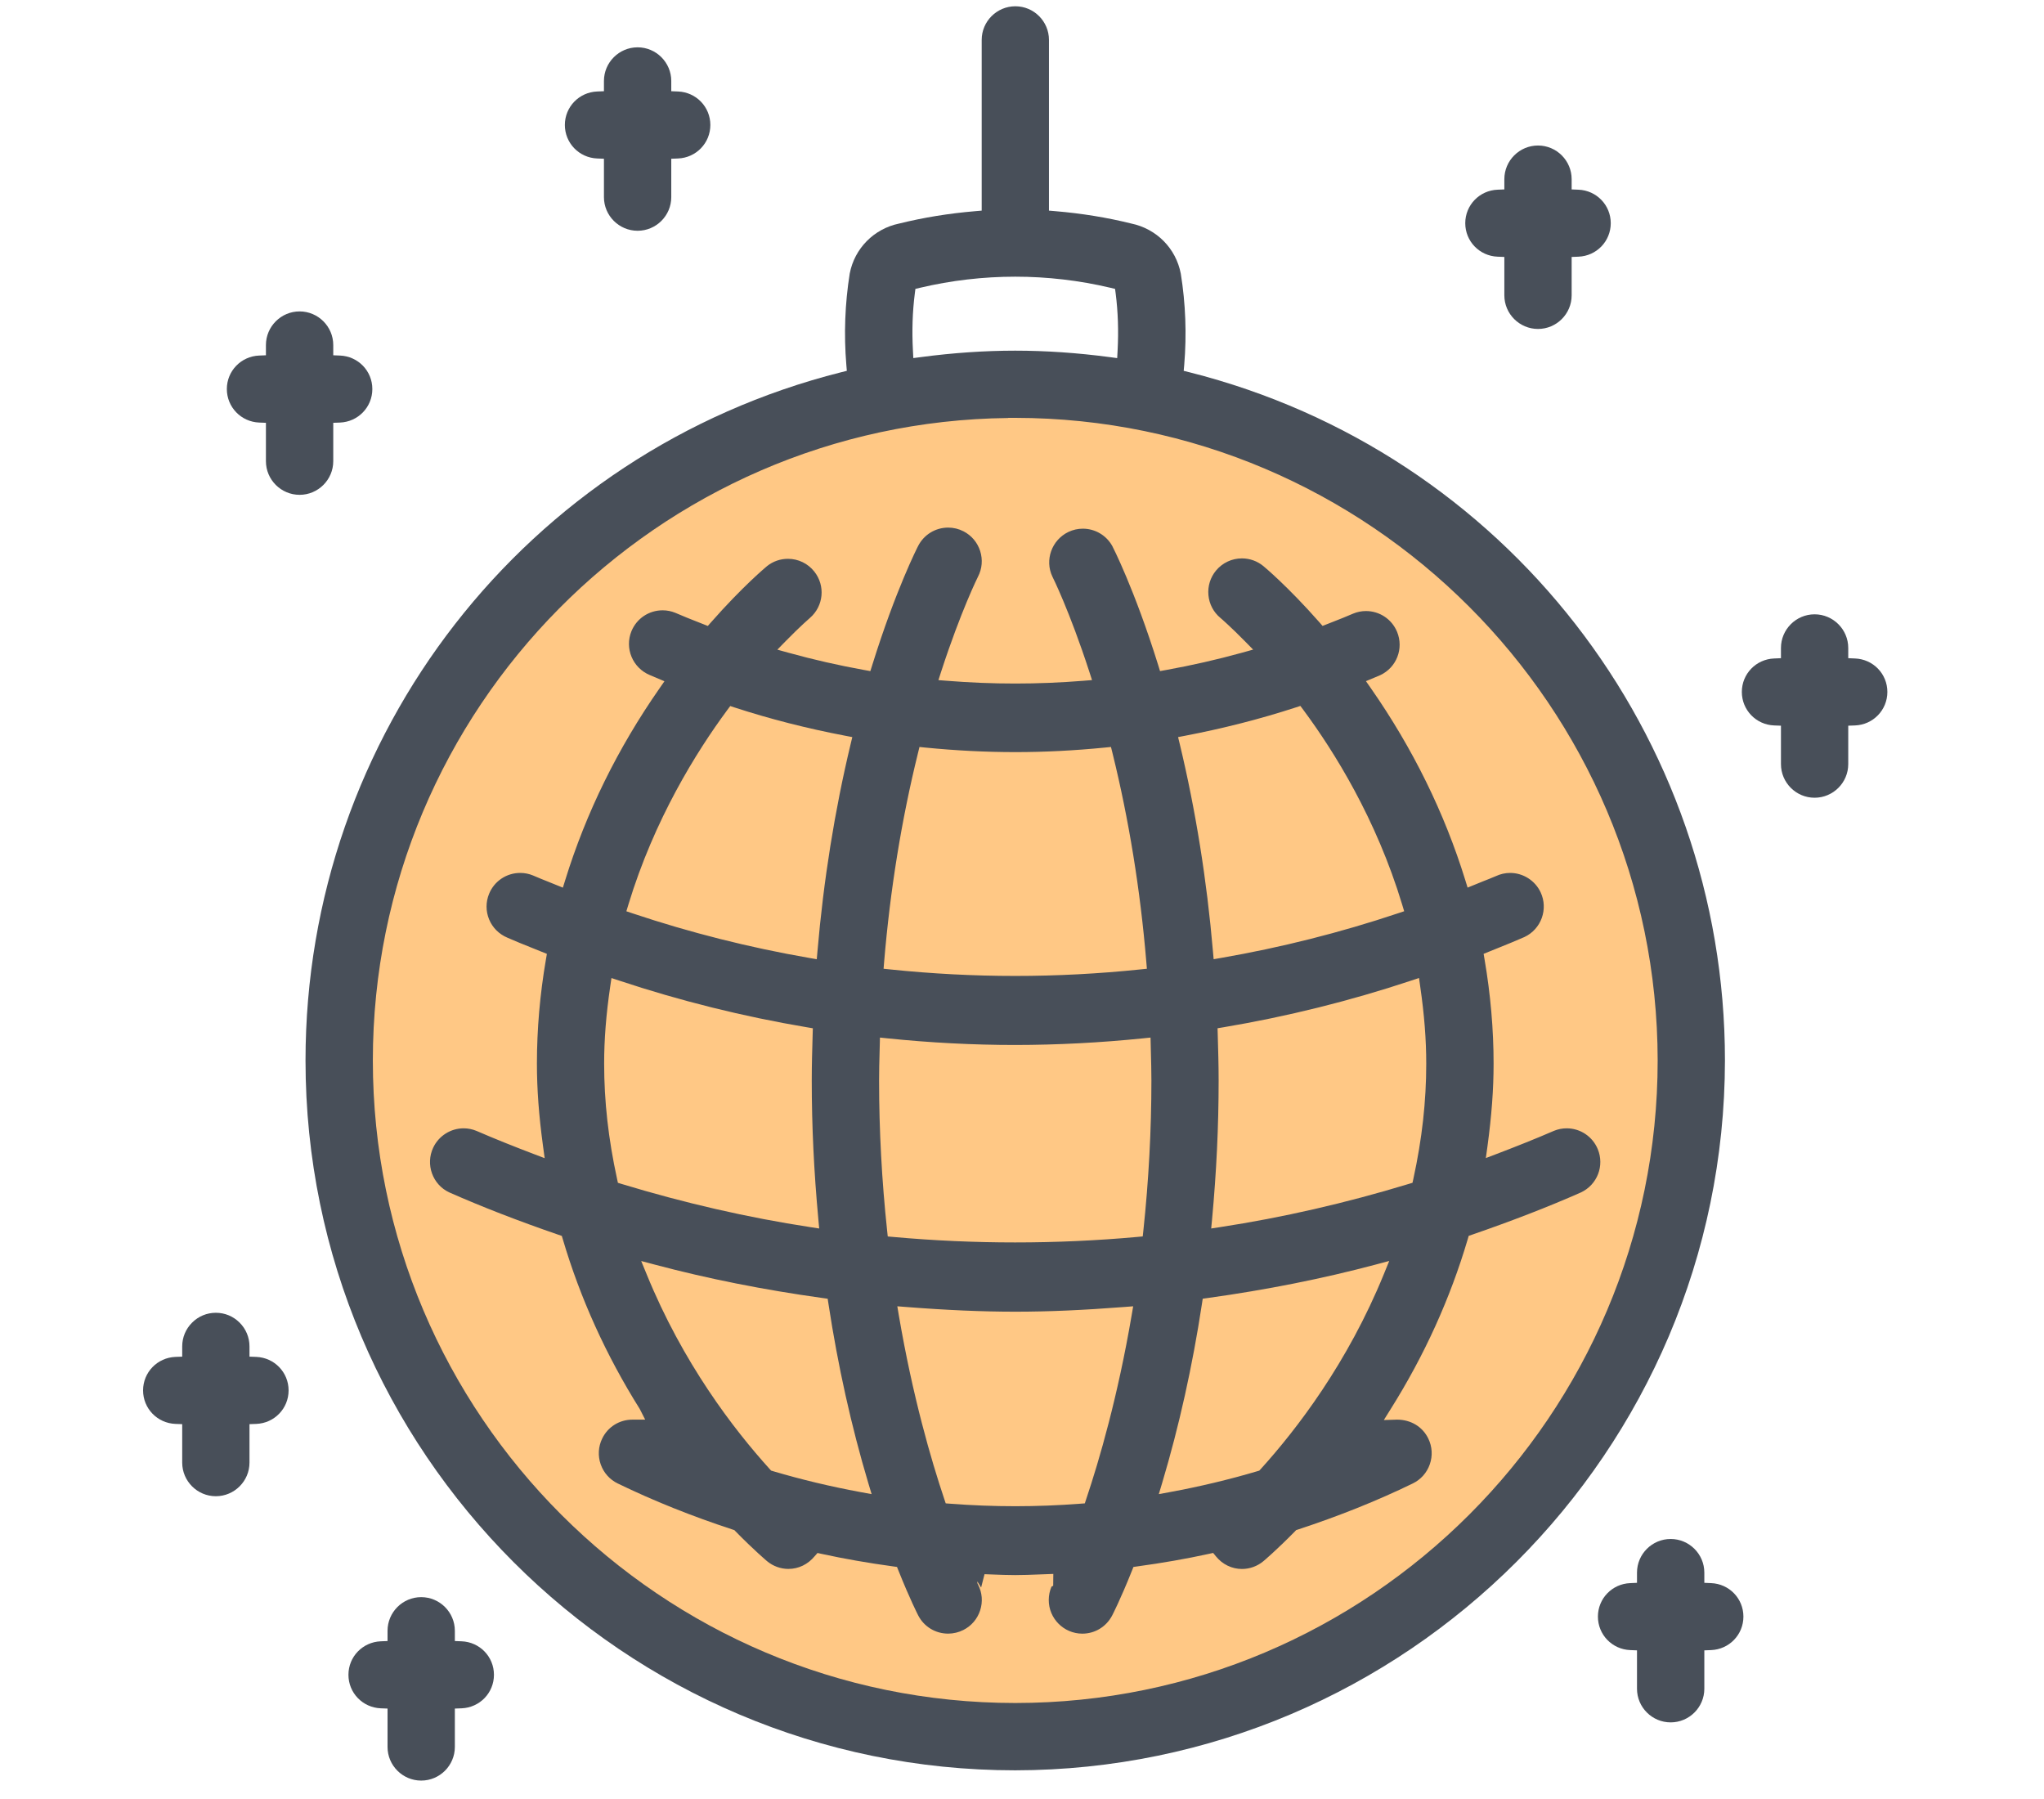 <svg width="100" height="88" viewBox="0 0 100 88" fill="none" xmlns="http://www.w3.org/2000/svg">
<path d="M82.864 52.233C82.864 70.978 68.001 86.174 49.669 86.174C31.337 86.174 16.475 70.979 16.475 52.233C16.475 33.487 31.337 18.292 49.674 18.292C68.011 18.292 82.864 33.488 82.864 52.233Z" fill="#FFC885"/>
<path d="M49.669 86.597C30.524 86.597 14.947 71.021 14.947 51.874C14.947 35.947 25.72 22.103 41.147 18.21L41.43 18.139L41.406 17.848C41.282 16.356 41.337 14.851 41.572 13.379C41.807 12.152 42.757 11.189 43.991 10.935C45.178 10.641 46.425 10.438 47.714 10.33L48.028 10.303V1.953C48.028 1.045 48.768 0.307 49.675 0.307C50.582 0.307 51.319 1.045 51.319 1.953V10.303L51.635 10.33C52.919 10.438 54.165 10.641 55.337 10.932C56.585 11.189 57.534 12.152 57.769 13.389C58.004 14.845 58.061 16.35 57.937 17.849L57.911 18.14L58.196 18.211C73.619 22.105 84.391 35.949 84.391 51.874C84.369 70.998 68.791 86.573 49.669 86.597ZM49.325 20.447C32.154 20.634 18.241 34.661 18.241 51.876C18.242 69.207 32.341 83.305 49.671 83.304C67 83.303 81.099 69.204 81.099 51.874C81.084 34.561 66.984 20.459 49.669 20.44L49.325 20.439V20.447ZM49.669 17.153C51.161 17.153 52.714 17.259 54.287 17.468L54.657 17.517L54.677 17.146C54.728 16.185 54.697 15.25 54.584 14.367L54.553 14.131L54.322 14.076C52.798 13.716 51.234 13.534 49.67 13.534C48.106 13.534 46.54 13.716 45.017 14.076L44.785 14.131L44.755 14.367C44.642 15.252 44.612 16.187 44.664 17.146L44.683 17.516L45.053 17.468C46.627 17.259 48.179 17.153 49.669 17.153Z" fill="#484F59"/>
<path d="M52.951 79.912C52.042 79.91 51.307 79.171 51.309 78.263C51.309 78.04 51.356 77.817 51.443 77.612L51.526 77.571L51.532 76.99L50.807 77.017C50.429 77.032 50.05 77.047 49.669 77.047C49.296 77.047 48.925 77.033 48.552 77.018L48.167 77.003L48 77.656L47.816 77.358V77.441L47.852 77.515C48.053 77.907 48.089 78.353 47.953 78.772C47.818 79.19 47.527 79.531 47.135 79.731C46.905 79.848 46.646 79.911 46.388 79.911C45.765 79.911 45.205 79.57 44.922 79.02C44.918 79.012 44.521 78.242 43.959 76.835L43.885 76.649L43.687 76.621C42.477 76.456 41.301 76.25 40.193 76.009L39.995 75.966L39.861 76.119C39.522 76.53 39.061 76.745 38.572 76.745V76.746C38.191 76.745 37.821 76.61 37.528 76.367C37.522 76.361 36.908 75.849 35.985 74.907L35.928 74.847L35.847 74.821C33.855 74.169 31.964 73.412 30.227 72.568C29.83 72.377 29.533 72.043 29.388 71.628C29.244 71.213 29.269 70.766 29.461 70.37C29.736 69.797 30.305 69.443 30.943 69.443H31.565L31.297 68.917C29.654 66.3 28.389 63.511 27.537 60.626L27.486 60.456L27.319 60.399C25.33 59.714 23.583 59.035 21.976 58.326C21.162 57.944 20.808 56.961 21.193 56.14C21.462 55.565 22.047 55.193 22.684 55.193C22.898 55.193 23.11 55.236 23.312 55.319C24.231 55.718 25.166 56.089 26.105 56.447L26.647 56.653L26.569 56.078C26.363 54.572 26.268 53.285 26.268 52.028C26.268 50.348 26.416 48.633 26.709 46.932L26.756 46.66L26.026 46.365C25.626 46.206 25.226 46.045 24.829 45.87C24.416 45.697 24.099 45.382 23.93 44.976C23.762 44.57 23.762 44.123 23.93 43.717C24.185 43.099 24.782 42.7 25.451 42.7C25.665 42.7 25.877 42.741 26.079 42.825C26.362 42.948 26.569 43.029 26.773 43.111L27.538 43.42L27.65 43.06C28.668 39.76 30.222 36.6 32.267 33.67L32.507 33.324L31.795 33.023C30.95 32.673 30.549 31.709 30.895 30.87C31.151 30.253 31.748 29.854 32.417 29.854C32.632 29.854 32.843 29.895 33.045 29.979C33.464 30.161 33.806 30.295 34.148 30.429L34.629 30.619L34.789 30.437C36.339 28.677 37.48 27.731 37.526 27.692C37.818 27.46 38.172 27.335 38.548 27.335C39.053 27.335 39.522 27.561 39.836 27.955C40.39 28.651 40.296 29.649 39.621 30.23C39.621 30.23 39.165 30.621 38.439 31.361L38.031 31.779L38.593 31.934C39.789 32.266 41.031 32.548 42.282 32.774L42.581 32.828L42.672 32.538C43.816 28.865 44.877 26.786 44.922 26.7C45.206 26.15 45.768 25.808 46.387 25.808C46.65 25.808 46.903 25.869 47.139 25.99C47.53 26.192 47.819 26.534 47.953 26.953C48.086 27.371 48.05 27.817 47.848 28.207C47.84 28.223 47.012 29.881 46.045 32.853L45.911 33.269L46.344 33.303C47.447 33.391 48.563 33.436 49.666 33.436C50.772 33.436 51.892 33.391 52.993 33.302L53.426 33.267L53.292 32.853C52.326 29.881 51.494 28.217 51.486 28.203C51.103 27.397 51.452 26.414 52.27 26.021C52.493 25.915 52.732 25.861 52.977 25.861C53.576 25.861 54.128 26.186 54.417 26.709C54.424 26.722 55.496 28.791 56.664 32.537L56.753 32.827L57.053 32.773C58.302 32.547 59.545 32.265 60.745 31.933L61.308 31.776L60.898 31.359C60.241 30.691 59.767 30.274 59.706 30.225C59.37 29.947 59.161 29.55 59.121 29.113C59.08 28.675 59.213 28.247 59.492 27.909C59.808 27.53 60.269 27.314 60.761 27.314C61.144 27.314 61.516 27.448 61.811 27.693C61.859 27.733 62.997 28.677 64.546 30.435L64.705 30.617L65.196 30.424C65.534 30.291 65.873 30.159 66.205 30.014C66.401 29.933 66.612 29.89 66.828 29.89C67.496 29.89 68.094 30.289 68.35 30.907C68.686 31.722 68.326 32.652 67.527 33.026L66.827 33.32L67.069 33.667C69.114 36.6 70.669 39.759 71.689 43.058L71.8 43.418L72.551 43.113C72.76 43.031 72.967 42.949 73.174 42.861C73.404 42.753 73.639 42.7 73.881 42.7C74.516 42.7 75.102 43.072 75.372 43.646C75.757 44.468 75.403 45.45 74.582 45.835C74.118 46.039 73.729 46.195 73.34 46.352L72.584 46.658L72.63 46.93C72.922 48.636 73.072 50.353 73.072 52.031C73.072 53.285 72.976 54.571 72.772 56.074L72.693 56.648L73.234 56.442C74.17 56.085 75.101 55.716 76.023 55.317C76.219 55.236 76.43 55.193 76.646 55.193C77.314 55.193 77.912 55.592 78.168 56.21C78.505 57.025 78.143 57.955 77.345 58.329C75.755 59.031 74.012 59.708 72.022 60.395L71.855 60.452L71.805 60.623C70.953 63.51 69.687 66.3 68.043 68.917L67.702 69.463L68.347 69.443C69.035 69.443 69.603 69.799 69.878 70.37C70.07 70.765 70.096 71.213 69.951 71.628C69.807 72.043 69.509 72.377 69.112 72.568C67.377 73.411 65.487 74.168 63.494 74.82L63.413 74.846L63.356 74.906C62.431 75.847 61.816 76.363 61.809 76.368C61.516 76.612 61.144 76.748 60.761 76.748C60.268 76.748 59.803 76.522 59.486 76.128L59.351 75.963L59.144 76.009C58.04 76.25 56.863 76.456 55.65 76.621L55.452 76.649L55.378 76.835C54.805 78.269 54.418 79.01 54.414 79.017C54.129 79.571 53.569 79.912 52.951 79.912ZM43.973 64.335C44.652 68.314 45.556 71.419 46.196 73.322L46.268 73.539L46.495 73.556C47.546 73.637 48.615 73.678 49.67 73.678C50.724 73.678 51.794 73.637 52.845 73.556L53.073 73.539L53.144 73.322C53.784 71.417 54.688 68.309 55.365 64.334L55.439 63.899L55 63.933C52.982 64.089 51.291 64.163 49.681 64.163C48.059 64.163 46.322 64.088 44.34 63.933L43.9 63.899L43.973 64.335ZM31.633 62.323C33.402 66.666 35.888 69.909 37.661 71.865L37.726 71.936L37.819 71.964C39.2 72.373 40.636 72.717 42.09 72.985L42.643 73.087L42.481 72.548C41.651 69.771 40.995 66.822 40.532 63.782L40.493 63.529L40.238 63.493C37.373 63.096 34.614 62.547 32.038 61.861L31.37 61.684L31.633 62.323ZM67.298 61.859C64.718 62.546 61.959 63.095 59.097 63.492L58.842 63.527L58.803 63.781C58.343 66.81 57.688 69.761 56.855 72.548L56.693 73.087L57.246 72.985C58.697 72.718 60.133 72.375 61.516 71.965L61.609 71.937L61.675 71.866C63.449 69.908 65.936 66.662 67.705 62.321L67.966 61.681L67.298 61.859ZM43.033 51.453C43.02 51.917 43.008 52.38 43.008 52.86C43.008 55.28 43.141 57.75 43.402 60.202L43.432 60.483L43.713 60.508C45.684 60.686 47.687 60.775 49.664 60.775C51.647 60.775 53.652 60.686 55.626 60.507L55.907 60.481L55.937 60.201C56.198 57.75 56.331 55.282 56.331 52.861C56.331 52.382 56.318 51.917 56.306 51.453L56.289 50.754L55.918 50.792C53.83 51.005 51.728 51.114 49.671 51.116C47.613 51.116 45.511 51.007 43.42 50.792L43.051 50.754L43.033 51.453ZM29.855 48.248C29.651 49.645 29.557 50.847 29.557 52.029C29.557 53.871 29.763 55.714 30.188 57.661L30.23 57.858L30.424 57.918C33.495 58.851 36.596 59.561 39.643 60.026L40.078 60.093L40.038 59.655C39.82 57.308 39.714 55.084 39.714 52.86C39.714 52.088 39.736 51.342 39.758 50.598L39.767 50.299L39.471 50.249C36.365 49.726 33.28 48.959 30.303 47.97L29.915 47.842L29.855 48.248ZM69.033 47.969C66.056 48.959 62.972 49.726 59.863 50.249L59.567 50.298L59.576 50.597C59.598 51.342 59.62 52.088 59.62 52.86C59.62 55.098 59.514 57.32 59.298 59.654L59.256 60.093L59.691 60.026C62.739 59.56 65.841 58.85 68.911 57.916L69.105 57.857L69.148 57.66C69.572 55.716 69.777 53.874 69.777 52.031C69.777 50.845 69.683 49.642 69.481 48.247L69.424 47.84L69.033 47.969ZM44.913 36.829C44.107 40.089 43.55 43.529 43.255 47.052L43.228 47.388L43.563 47.422C45.583 47.632 47.637 47.739 49.666 47.739C51.7 47.739 53.754 47.632 55.775 47.422L56.11 47.388L56.082 47.052C55.788 43.528 55.23 40.089 54.425 36.828L54.353 36.539L54.057 36.568C52.576 36.715 51.103 36.79 49.681 36.79C48.226 36.79 46.756 36.715 45.28 36.569L44.984 36.539L44.913 36.829ZM35.578 34.736C34.073 36.772 32.01 40.076 30.741 44.257L30.644 44.576L30.963 44.683C33.767 45.621 36.67 46.352 39.59 46.858L39.959 46.922L39.992 46.548C40.291 43.057 40.838 39.645 41.614 36.406L41.698 36.056L41.344 35.988C39.479 35.632 37.669 35.17 35.961 34.614L35.726 34.537L35.578 34.736ZM63.384 34.608C61.672 35.165 59.858 35.63 57.99 35.988L57.636 36.056L57.721 36.406C58.497 39.643 59.044 43.054 59.343 46.547L59.376 46.921L59.744 46.857C62.664 46.351 65.569 45.62 68.379 44.68L68.697 44.574L68.601 44.254C67.334 40.06 65.273 36.76 63.767 34.729L63.619 34.531L63.384 34.608Z" fill="#484F59"/>
<path d="M14.657 24.205C13.75 24.205 13.01 23.466 13.01 22.559V20.682L12.68 20.67C11.794 20.634 11.098 19.915 11.098 19.03C11.098 18.146 11.794 17.427 12.68 17.392L13.01 17.379V16.879C13.01 15.972 13.75 15.233 14.657 15.233C15.564 15.233 16.304 15.972 16.304 16.879V17.379L16.634 17.392C17.52 17.427 18.216 18.146 18.216 19.03C18.216 19.915 17.52 20.634 16.634 20.67L16.304 20.682V22.559C16.304 23.466 15.564 24.205 14.657 24.205Z" fill="#484F59"/>
<path d="M75.245 16.091C74.338 16.091 73.598 15.353 73.598 14.446V12.569L73.268 12.556C72.382 12.522 71.686 11.802 71.686 10.917C71.686 10.033 72.382 9.313 73.268 9.279L73.598 9.266V8.765C73.598 7.857 74.338 7.118 75.245 7.118C76.152 7.118 76.891 7.857 76.891 8.765V9.266L77.222 9.279C78.108 9.313 78.804 10.033 78.804 10.917C78.804 11.802 78.108 12.522 77.222 12.556L76.891 12.569V14.446C76.891 15.353 76.152 16.091 75.245 16.091Z" fill="#484F59"/>
<path d="M81.735 84.252C80.828 84.252 80.088 83.514 80.088 82.607V80.729L79.758 80.716C78.872 80.682 78.176 79.962 78.176 79.078C78.176 78.193 78.872 77.474 79.758 77.44L80.088 77.426V76.926C80.088 76.019 80.828 75.281 81.735 75.281C82.642 75.281 83.382 76.019 83.382 76.926V77.426L83.712 77.44C84.598 77.474 85.294 78.193 85.294 79.078C85.294 79.962 84.598 80.682 83.712 80.716L83.382 80.729V82.607C83.382 83.514 82.642 84.252 81.735 84.252Z" fill="#484F59"/>
<path d="M88.776 39.022C87.869 39.022 87.131 38.284 87.131 37.377V35.498L86.799 35.486C85.913 35.452 85.217 34.731 85.217 33.847C85.217 32.963 85.913 32.244 86.799 32.21L87.131 32.196V31.696C87.131 30.789 87.869 30.05 88.776 30.05C89.683 30.05 90.423 30.789 90.423 31.696V32.196L90.753 32.21C91.641 32.244 92.337 32.963 92.337 33.847C92.337 34.731 91.641 35.452 90.753 35.486L90.423 35.498V37.377C90.423 38.284 89.683 39.022 88.776 39.022Z" fill="#484F59"/>
<path d="M10.559 73.189C9.653 73.189 8.914 72.451 8.914 71.544V69.664L8.584 69.652C7.696 69.617 7 68.897 7 68.013C7 67.129 7.696 66.409 8.584 66.374L8.914 66.362V65.863C8.914 65.423 9.085 65.01 9.397 64.699C9.706 64.388 10.119 64.216 10.559 64.216C11 64.216 11.412 64.387 11.723 64.698C12.034 65.009 12.206 65.423 12.206 65.861V66.362L12.536 66.374C13.424 66.409 14.119 67.129 14.119 68.013C14.119 68.897 13.424 69.617 12.536 69.652L12.206 69.664V71.544C12.206 72.451 11.466 73.189 10.559 73.189Z" fill="#484F59"/>
<path d="M20.606 87.099C19.699 87.099 18.96 86.36 18.96 85.454V83.576L18.629 83.564C17.742 83.528 17.047 82.809 17.047 81.924C17.047 81.04 17.742 80.321 18.629 80.286L18.96 80.273V79.773C18.96 78.864 19.699 78.126 20.606 78.126C21.513 78.126 22.253 78.864 22.253 79.773V80.273L22.583 80.286C23.471 80.32 24.166 81.04 24.166 81.924C24.166 82.809 23.471 83.528 22.583 83.564L22.253 83.576V85.453C22.253 86.36 21.514 87.099 20.607 87.099H20.606Z" fill="#484F59"/>
<path d="M31.194 11.288C30.287 11.288 29.547 10.55 29.547 9.642V7.765L29.217 7.752C28.331 7.717 27.635 6.997 27.635 6.113C27.635 5.229 28.331 4.509 29.217 4.475L29.547 4.462V3.962C29.547 3.054 30.287 2.315 31.194 2.315C32.101 2.315 32.841 3.054 32.841 3.962V4.462L33.171 4.475C34.057 4.509 34.753 5.229 34.753 6.113C34.753 6.997 34.057 7.717 33.171 7.752L32.841 7.765V9.642C32.841 10.55 32.101 11.288 31.194 11.288Z" fill="#484F59"/>
</svg>
